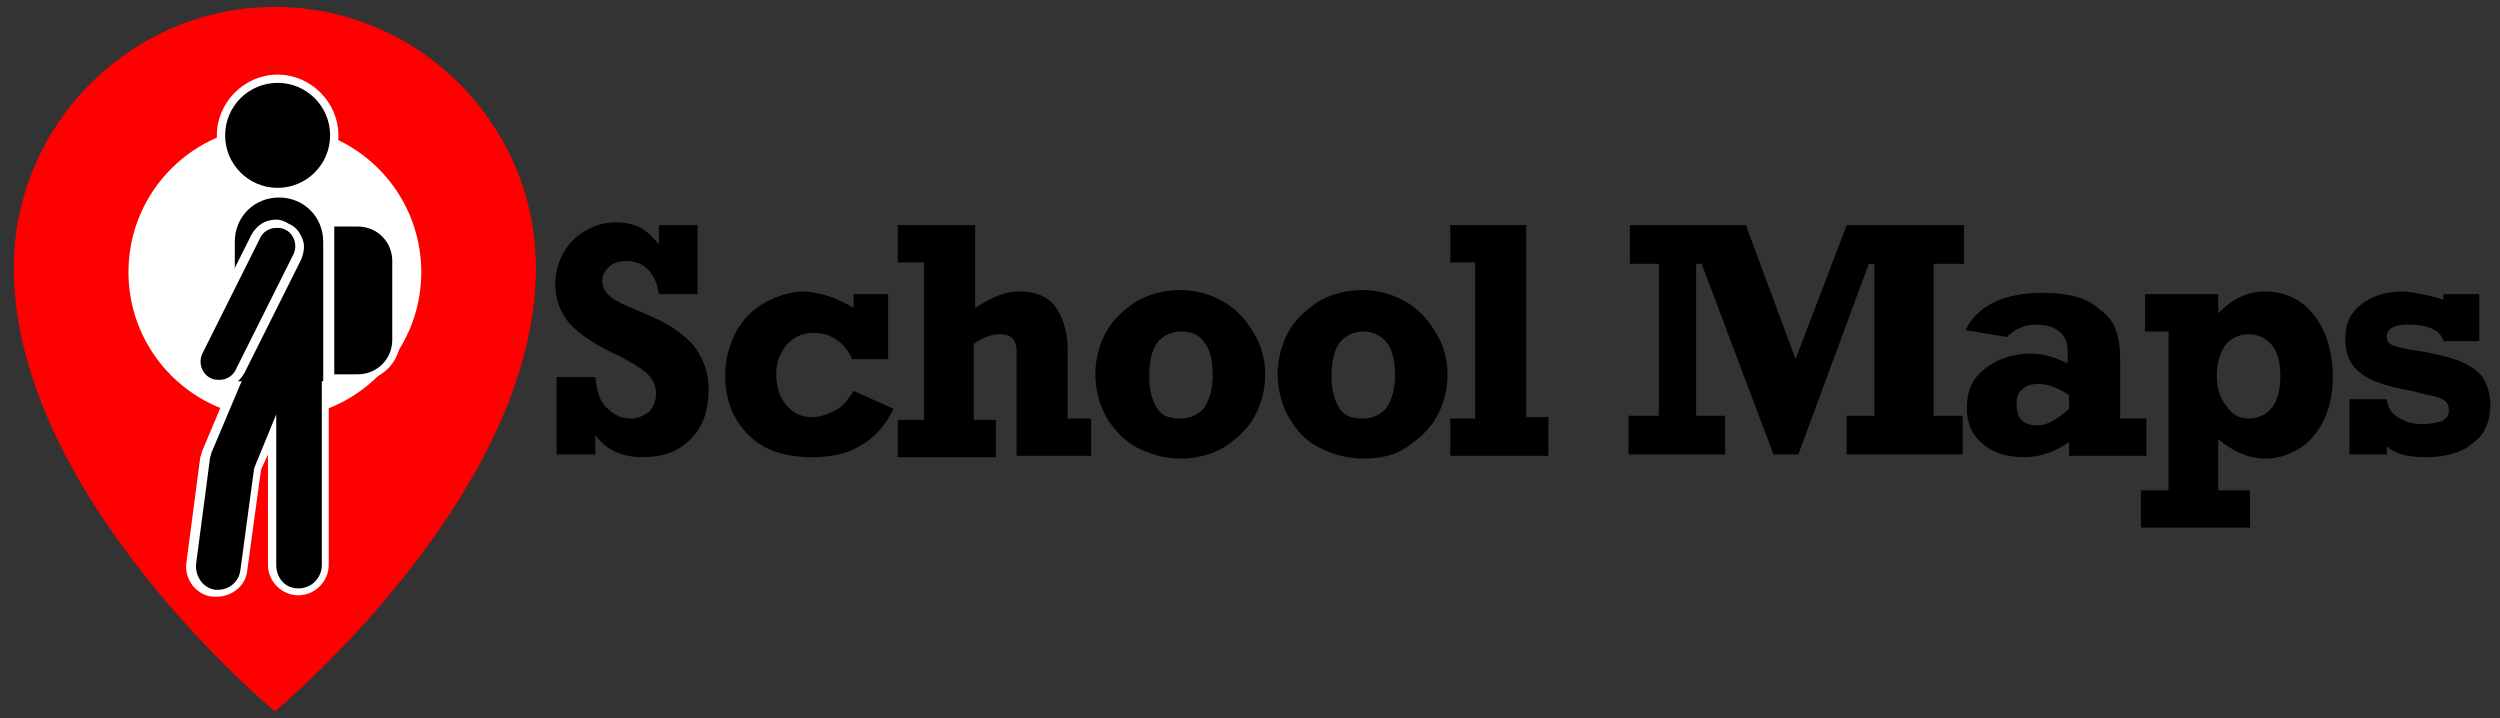 <?xml version="1.0" encoding="utf-8"?>
<!-- Generator: Adobe Illustrator 21.0.0, SVG Export Plug-In . SVG Version: 6.00 Build 0)  -->
<svg version="1.1" id="Layer_1" xmlns="http://www.w3.org/2000/svg" xmlns:xlink="http://www.w3.org/1999/xlink" x="0px" y="0px"
	 width="181px" height="52px" viewBox="0 0 181 52" style="enable-background:new 0 0 181 52;" xml:space="preserve">
<rect x="0" y="0" width="181" height="52" fill="#333333" stroke="none"/>
<style type="text/css">
	.st0{fill:#FF0000;}
	.st1{fill:#FFFFFF;}
</style>
<g>
	<path class="st0" d="M19.9,51.5c0,0,18.9-15.6,18.9-32.1C38.8,9,30.3,0.5,19.9,0.5h0C9.5,0.5,1,9,1,19.4
		C1,35.9,19.9,51.5,19.9,51.5L19.9,51.5z"/>
	<circle class="st1" cx="19.9" cy="19.7" r="10.6"/>
	<g>
		<path d="M23.9,27.3V16.1h2c1.5,0,2.8,1.2,2.8,2.8v5.7c0,1.5-1.2,2.8-2.8,2.8H23.9z"/>
		<path class="st1" d="M25.9,16.4c1.4,0,2.5,1.1,2.5,2.5v5.7c0,1.4-1.1,2.5-2.5,2.5h-1.7V16.4H25.9 M25.9,15.8h-1.7h-0.6v0.6V27v0.6
			h0.6h1.7c1.7,0,3.1-1.4,3.1-3.1v-5.7C29,17.1,27.6,15.8,25.9,15.8L25.9,15.8z"/>
	</g>
	<g>
		<circle cx="20.1" cy="9.7" r="4.1"/>
		<path class="st1" d="M20.1,6c2.1,0,3.8,1.7,3.8,3.8s-1.7,3.8-3.8,3.8s-3.8-1.7-3.8-3.8S18,6,20.1,6 M20.1,5.4
			c-2.4,0-4.4,2-4.4,4.4s2,4.4,4.4,4.4s4.4-2,4.4-4.4S22.5,5.4,20.1,5.4L20.1,5.4z"/>
	</g>
	<g>
		<path d="M15.7,42.9c-0.1,0-0.2,0-0.3,0c-1.1-0.1-1.8-1.1-1.7-2.2l1-7.6c0-0.2,0.1-0.3,0.1-0.5l3.8-9c0.3-0.7,1-1.2,1.8-1.2
			c0.3,0,0.5,0.1,0.8,0.2c0.1,0.1,0.2,0.1,0.4,0.2c1.1,0.1,1.9,0.9,1.9,1.9v16.2c0,1.1-0.9,2-2,2s-2-0.9-2-2v-9.5L18.7,34l-1,7.3
			C17.5,42.2,16.7,42.9,15.7,42.9z"/>
		<path class="st1" d="M20.6,22.7c0.2,0,0.4,0,0.6,0.1c0.1,0.1,0.3,0.1,0.4,0.2c0,0,0,0,0,0c0.9,0,1.7,0.7,1.7,1.7v16.2
			c0,0.9-0.7,1.7-1.7,1.7S20,41.8,20,40.9V30l-1.6,3.9l-1,7.4c-0.1,0.8-0.8,1.4-1.6,1.4c-0.1,0-0.2,0-0.2,0c-0.9-0.1-1.5-1-1.4-1.9
			l1-7.6c0-0.1,0.1-0.3,0.1-0.4l3.8-9C19.4,23.1,20,22.7,20.6,22.7 M20.6,22.1l0,0.6L20.6,22.1c-0.9,0-1.7,0.5-2.1,1.4l-3.8,9
			c-0.1,0.2-0.1,0.4-0.2,0.6l-1,7.6c-0.2,1.2,0.7,2.4,1.9,2.5c0.1,0,0.2,0,0.3,0c1.1,0,2.1-0.8,2.2-1.9l1-7.3l0.5-1.1v8
			c0,1.2,1,2.2,2.2,2.2s2.2-1,2.2-2.2V24.8c0-1.2-0.9-2.2-2.1-2.2c-0.1-0.1-0.2-0.1-0.3-0.2C21.2,22.2,20.9,22.1,20.6,22.1
			L20.6,22.1z"/>
	</g>
	<path d="M23.4,27.6H17V17.5c0-1.8,1.4-3.2,3.2-3.2h0c1.8,0,3.2,1.4,3.2,3.2V27.6z"/>
	<g>
		<path d="M15.9,27.8c-0.3,0-0.5-0.1-0.8-0.2c-0.8-0.4-1.2-1.4-0.7-2.3l4.1-8.2c0.3-0.6,0.9-0.9,1.5-0.9c0.3,0,0.5,0.1,0.8,0.2
			c0.4,0.2,0.7,0.5,0.8,1c0.1,0.4,0.1,0.9-0.1,1.3l-4.1,8.2C17.1,27.4,16.5,27.8,15.9,27.8z"/>
		<path class="st1" d="M20,16.5c0.2,0,0.4,0,0.6,0.1c0.7,0.3,1,1.2,0.6,1.9l-4.1,8.2c-0.2,0.5-0.7,0.8-1.2,0.8c-0.2,0-0.4,0-0.6-0.1
			c-0.7-0.3-1-1.2-0.6-1.9l4.1-8.2C19,16.8,19.5,16.5,20,16.5 M20,15.9L20,15.9c-0.8,0-1.4,0.4-1.8,1.1l-4.1,8.2
			c-0.5,1-0.1,2.2,0.9,2.7c0.3,0.1,0.6,0.2,0.9,0.2c0.8,0,1.4-0.4,1.8-1.1l4.1-8.2c0.2-0.5,0.3-1,0.1-1.5c-0.2-0.5-0.5-0.9-1-1.1
			C20.6,16,20.3,15.9,20,15.9L20,15.9z"/>
	</g>
</g>
<g>
	<path d="M47.7,17.7v-1.4h2.8v5h-2.8c-0.1-0.8-0.4-1.4-0.8-1.8c-0.4-0.4-0.9-0.6-1.6-0.6c-0.5,0-0.8,0.1-1.2,0.4
		c-0.3,0.3-0.5,0.6-0.5,1c0,0.3,0.1,0.6,0.3,0.9c0.2,0.2,0.5,0.5,0.8,0.6c0.3,0.2,0.8,0.4,1.5,0.7l0.7,0.3c1.5,0.6,2.6,1.4,3.3,2.2
		c0.7,0.9,1.1,1.9,1.1,3.2c0,1.5-0.4,2.7-1.3,3.6c-0.9,0.9-2,1.3-3.5,1.3c-1.4,0-2.6-0.5-3.4-1.6v1.4h-2.8v-5.6h2.8
		c0.1,1,0.3,1.7,0.8,2.2s1,0.8,1.8,0.8c0.5,0,0.9-0.2,1.3-0.5c0.3-0.3,0.5-0.8,0.5-1.3c0-0.5-0.2-1-0.6-1.4c-0.4-0.4-1.1-0.8-2-1.3
		c-1.6-0.7-2.8-1.5-3.6-2.3c-0.7-0.8-1.1-1.8-1.1-2.9c0-0.8,0.2-1.6,0.6-2.3s0.9-1.2,1.6-1.6c0.7-0.4,1.4-0.6,2.2-0.6
		c0.6,0,1.2,0.1,1.8,0.4C46.9,16.8,47.3,17.2,47.7,17.7z"/>
	<path d="M61.8,22.3v-1h2.5V26h-2.6c-0.6-1.3-1.6-1.9-2.8-1.9c-0.8,0-1.4,0.3-1.9,0.8c-0.5,0.6-0.8,1.3-0.8,2.1
		c0,0.9,0.2,1.7,0.7,2.3s1.1,0.9,1.9,0.9c0.6,0,1.1-0.2,1.7-0.5s0.9-0.8,1.3-1.4l2.9,1.3c-0.6,1.2-1.4,2.1-2.3,2.6
		c-0.9,0.6-2.1,0.9-3.6,0.9c-2,0-3.5-0.5-4.6-1.6c-1.1-1.1-1.7-2.5-1.7-4.4c0-1.1,0.3-2.1,0.8-3.1c0.5-0.9,1.2-1.6,2.1-2.1
		c0.9-0.5,1.9-0.8,2.9-0.8C59.5,21.2,60.7,21.6,61.8,22.3z"/>
	<path d="M73.8,21.1c1.2,0,2.1,0.4,2.6,1.1s0.9,1.7,0.9,3.1v5h1.7v2.7h-5.4v-7.5c0-0.5-0.1-0.8-0.3-1s-0.5-0.3-0.9-0.3
		c-0.6,0-1.2,0.2-1.9,0.7v5.5h1.6v2.7H65v-2.7h1.9V19H65v-2.7h5.6v6C71.8,21.5,72.8,21.1,73.8,21.1z"/>
	<path d="M91.6,27.1c0,1.2-0.3,2.2-0.8,3.1c-0.5,0.9-1.3,1.6-2.2,2.2c-0.9,0.5-1.9,0.8-3.1,0.8c-1.2,0-2.2-0.3-3.2-0.8
		c-0.9-0.5-1.6-1.2-2.2-2.2c-0.5-0.9-0.8-2-0.8-3.1c0-1.1,0.3-2.2,0.8-3.1c0.5-0.9,1.3-1.6,2.2-2.2c0.9-0.5,2-0.8,3.1-0.8
		c1.2,0,2.2,0.3,3.1,0.8c0.9,0.5,1.6,1.2,2.2,2.2C91.3,24.9,91.6,26,91.6,27.1z M85.5,30.3c0.7,0,1.3-0.3,1.7-0.8
		c0.4-0.6,0.6-1.4,0.6-2.4c0-1-0.2-1.8-0.6-2.3c-0.4-0.6-1-0.8-1.7-0.8c-0.7,0-1.3,0.3-1.7,0.8c-0.4,0.5-0.6,1.4-0.6,2.5
		c0,0.9,0.2,1.7,0.6,2.3S84.8,30.3,85.5,30.3z"/>
	<path d="M104.8,27.1c0,1.2-0.3,2.2-0.8,3.1c-0.5,0.9-1.3,1.6-2.2,2.2s-1.9,0.8-3.1,0.8c-1.2,0-2.2-0.3-3.2-0.8s-1.6-1.2-2.2-2.2
		c-0.5-0.9-0.8-2-0.8-3.1c0-1.1,0.3-2.2,0.8-3.1c0.5-0.9,1.3-1.6,2.2-2.2c0.9-0.5,2-0.8,3.1-0.8c1.2,0,2.2,0.3,3.1,0.8
		c0.9,0.5,1.6,1.2,2.2,2.2C104.5,24.9,104.8,26,104.8,27.1z M98.7,30.3c0.7,0,1.3-0.3,1.7-0.8c0.4-0.6,0.6-1.4,0.6-2.4
		c0-1-0.2-1.8-0.6-2.3s-1-0.8-1.7-0.8c-0.7,0-1.3,0.3-1.7,0.8c-0.4,0.5-0.6,1.4-0.6,2.5c0,0.9,0.2,1.7,0.6,2.3S98,30.3,98.7,30.3z"
		/>
	<path d="M112.1,30.3v2.7H105v-2.7h1.8V19H105v-2.7h5.5v13.9H112.1z"/>
	<path d="M133.7,16.3h8.5v2.8H140v11h2.1v2.8h-8.4v-2.8h2v-11h-0.4l-5.1,13.8h-1.8l-5.2-13.8h-0.4v11h2.1v2.8h-7v-2.8h2.2v-11H118
		v-2.8h8.4L130,26L133.7,16.3z"/>
	<path d="M153.5,26v4.3h1.9v2.7h-5.6V32c-1,0.7-2.1,1.1-3.2,1.1c-1.3,0-2.3-0.3-3.1-1c-0.8-0.7-1.1-1.5-1.1-2.6
		c0-1.2,0.4-2.1,1.3-2.8c0.9-0.7,2-1.1,3.4-1.1c0.5,0,0.9,0.1,1.3,0.2c0.4,0.1,0.8,0.3,1.3,0.5v-0.9c0-0.6-0.2-1.1-0.6-1.4
		s-0.9-0.5-1.7-0.5c-0.8,0-1.5,0.3-2.1,0.9l-3-0.5c0.9-1.8,2.8-2.7,5.6-2.7c1.9,0,3.3,0.4,4.1,1.2C153.1,23.1,153.5,24.3,153.5,26z
		 M147.5,30.8c0.7,0,1.4-0.4,2.3-1.2v-1c-0.8-0.5-1.5-0.8-2.2-0.8c-0.5,0-0.9,0.1-1.2,0.4c-0.3,0.2-0.4,0.6-0.4,1.1
		C146,30.3,146.5,30.8,147.5,30.8z"/>
	<path d="M168.9,27.3c0,1.1-0.2,2.1-0.6,3c-0.4,0.9-1,1.6-1.7,2.1c-0.8,0.5-1.6,0.8-2.6,0.8c-1.2,0-2.3-0.5-3.4-1.4v3.7h2.3v2.7
		h-7.9v-2.7h2V24h-1.7v-2.7h5.3v1.4c1-1.1,2.2-1.6,3.4-1.6c1,0,1.9,0.3,2.6,0.8s1.3,1.3,1.7,2.2C168.7,25.1,168.9,26.1,168.9,27.3z
		 M162.8,30.3c0.7,0,1.3-0.3,1.7-0.8s0.6-1.3,0.6-2.3c0-0.9-0.2-1.7-0.6-2.2s-1-0.8-1.7-0.8c-0.7,0-1.3,0.3-1.7,0.8
		c-0.4,0.6-0.6,1.3-0.6,2.2c0,0.9,0.2,1.6,0.7,2.2C161.6,30,162.1,30.3,162.8,30.3z"/>
	<path d="M176.9,21.7v-0.4h2.6v3.4h-2.6c-0.2-0.8-1.1-1.2-2.5-1.2c-1.1,0-1.6,0.3-1.6,0.9c0,0.3,0.1,0.4,0.4,0.6
		c0.3,0.1,0.7,0.2,1.2,0.3c1.5,0.2,2.7,0.5,3.6,0.8c0.9,0.4,1.5,0.8,1.8,1.3c0.3,0.5,0.5,1.2,0.5,1.9c0,1.2-0.4,2.2-1.3,2.8
		c-0.8,0.7-2,1-3.4,1c-1.4,0-2.3-0.3-2.8-0.8v0.6h-2.7v-4h2.7c0.1,0.6,0.3,1,0.8,1.3c0.5,0.3,1,0.5,1.7,0.5c0.7,0,1.1-0.1,1.5-0.2
		c0.3-0.2,0.5-0.4,0.5-0.8c0-0.3-0.1-0.5-0.2-0.6c-0.1-0.1-0.4-0.3-0.8-0.4c-0.4-0.1-1-0.2-1.7-0.4c-1.7-0.3-3-0.7-3.7-1.3
		c-0.8-0.6-1.1-1.4-1.1-2.5c0-1.1,0.4-1.9,1.2-2.5c0.8-0.6,1.8-0.9,3.1-0.9C175,21.2,176,21.4,176.9,21.7z"/>
</g>
</svg>
